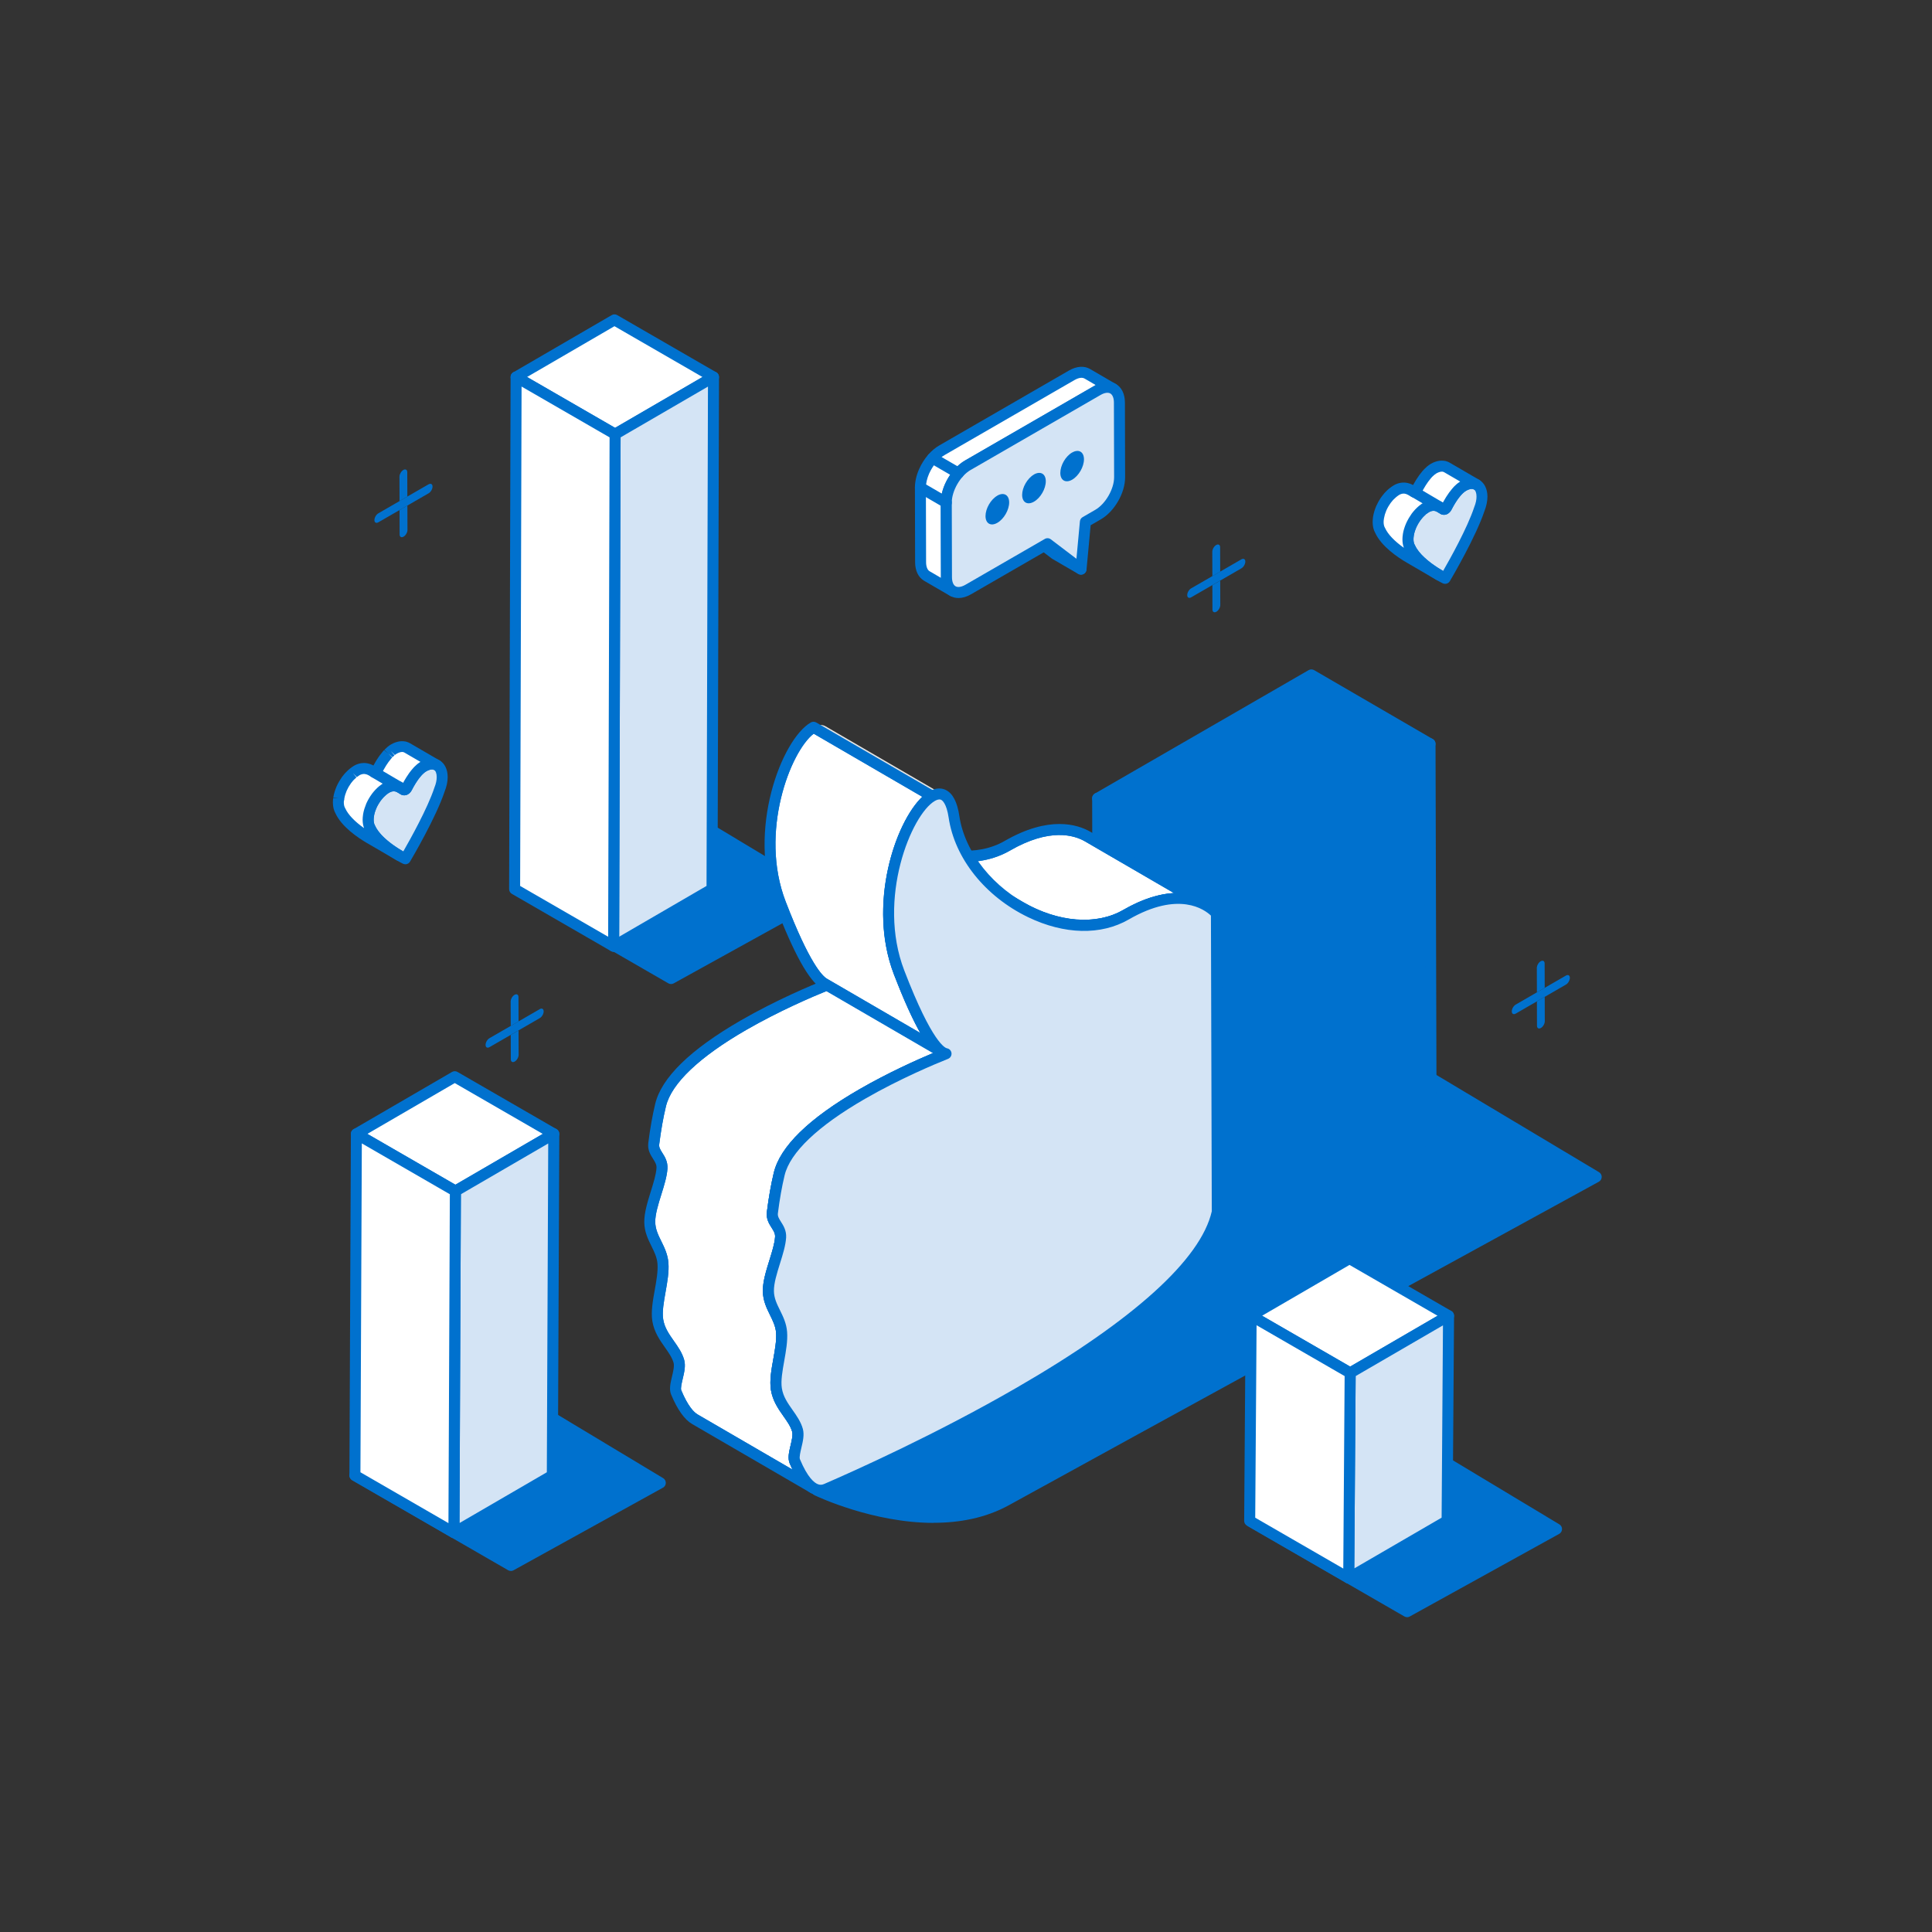 <?xml version="1.0" encoding="UTF-8"?>
<svg id="Layer_1" xmlns="http://www.w3.org/2000/svg" version="1.1" xmlns:xlink="http://www.w3.org/1999/xlink" viewBox="0 0 500 500">
  <rect x="0" y="0" width="500" height="500" fill="#333333" stroke="none"/>
  <!-- Generator: Adobe Illustrator 29.7.1, SVG Export Plug-In . SVG Version: 2.1.1 Build 8)  -->
  <defs>
    <style>
      .st0 {
        clip-path: url(#clippath-6);
      }

      .st1 {
        clip-path: url(#clippath-7);
      }

      .st2 {
        clip-path: url(#clippath-4);
      }

      .st3 {
        clip-path: url(#clippath-9);
      }

      .st4 {
        clip-path: url(#clippath-10);
      }

      .st5 {
        fill: #fff;
      }

      .st6 {
        fill: #b1b1b1;
      }

      .st7 {
        fill: none;
      }

      .st8 {
        clip-path: url(#clippath-1);
      }

      .st9, .st10, .st11, .st12 {
        fill: #0071ce;
      }

      .st13 {
        fill: #e5e5e4;
      }

      .st14 {
        isolation: isolate;
      }

      .st15 {
        clip-path: url(#clippath-8);
      }

      .st16 {
        fill: #d4e4f5;
      }

      .st10 {
        clip-path: url(#clippath-2);
      }

      .st17 {
        clip-path: url(#clippath-3);
      }

      .st11 {
        clip-path: url(#clippath-5);
      }

      .st12 {
        clip-path: url(#clippath);
      }
    </style>
    <clipPath id="clippath">
      <path class="st5" d="M312.26,234.37l-30.7-17.84c-3.38-1.96-10.17-3.82-20.85,2.35-7.96,4.6-18.5,3.11-27.35-2.04l30.7,17.84c8.85,5.14,19.39,6.63,27.35,2.04,10.69-6.17,17.48-4.31,20.85-2.35Z"/>
    </clipPath>
    <clipPath id="clippath-1">
      <path class="st12" d="M280.5,240.93c-5.51,0-11.45-1.68-17.16-5.01l-30.7-17.84c-.68-.4-.91-1.27-.52-1.95.4-.68,1.27-.91,1.95-.52h0c9.05,5.26,18.98,6.04,25.91,2.04,11.49-6.63,18.89-4.32,22.28-2.35l30.7,17.84s0,0,0,0h0c.68.4.91,1.27.52,1.95-.4.68-1.27.91-1.95.52-2.86-1.66-9.18-3.56-19.43,2.35-3.43,1.98-7.4,2.97-11.61,2.97ZM246.6,222.9l18.17,10.56c9.05,5.26,18.98,6.04,25.92,2.04,5.22-3.01,9.59-4.18,13.13-4.37l-22.99-13.36c-2.86-1.66-9.18-3.56-19.43,2.35-4.29,2.48-9.42,3.39-14.81,2.78Z"/>
    </clipPath>
    <clipPath id="clippath-2">
      <path class="st5" d="M179.83,367.3l30.7,17.84c-1.76-1.02-3.39-3.47-4.84-6.95-.79-1.85,1.35-5.66.69-8.05-1.01-3.62-4.75-6.16-5.46-10.68-.65-4.11,1.7-10.15,1.35-14.67-.32-4.04-3.36-6.53-3.42-10.67-.05-4.13,2.91-9.92,3.16-13.93.16-2.75-2.45-3.79-2.12-6.39.44-3.5,1.01-6.84,1.75-9.93,1.81-7.61,11.56-15,21.47-20.72,9.11-5.26,18.36-9.12,21.7-10.45l-30.7-17.84c-3.34,1.33-12.59,5.19-21.7,10.45-9.91,5.72-19.66,13.11-21.47,20.72-.74,3.09-1.32,6.43-1.75,9.93-.33,2.61,2.28,3.65,2.12,6.39-.25,4-3.22,9.8-3.16,13.93.05,4.15,3.1,6.63,3.42,10.67.35,4.52-2,10.57-1.35,14.67.71,4.52,4.45,7.05,5.46,10.68.66,2.39-1.47,6.2-.69,8.05,1.45,3.48,3.08,5.93,4.84,6.95Z"/>
    </clipPath>
    <clipPath id="clippath-3">
      <path class="st10" d="M210.54,386.57c-.24,0-.49-.06-.71-.19h0l-30.7-17.84c-1.98-1.15-3.81-3.72-5.44-7.63-.57-1.35-.18-2.98.23-4.7.3-1.25.64-2.68.4-3.52-.38-1.36-1.28-2.63-2.23-3.98-1.32-1.87-2.82-4-3.27-6.85-.38-2.38.13-5.24.63-8.01.42-2.36.86-4.8.71-6.78-.13-1.66-.82-3.07-1.56-4.56-.9-1.83-1.83-3.72-1.86-6.2-.03-2.45.85-5.27,1.7-8.01.7-2.24,1.36-4.35,1.46-6.03.05-.85-.31-1.45-.89-2.37-.65-1.02-1.46-2.29-1.23-4.11.46-3.68,1.06-7.07,1.78-10.08,1.61-6.79,9.06-14.07,22.14-21.62,9.13-5.27,18.35-9.13,21.89-10.54.41-.16.87-.13,1.24.09l30.7,17.84c.47.27.74.79.7,1.34-.04.54-.39,1.02-.89,1.22-3.49,1.39-12.56,5.19-21.52,10.36-12.2,7.04-19.39,13.89-20.79,19.81-.7,2.91-1.28,6.2-1.73,9.78-.1.77.23,1.32.8,2.23.64,1,1.43,2.25,1.33,4.07-.13,2.03-.84,4.3-1.59,6.71-.79,2.52-1.6,5.12-1.57,7.12.02,1.84.77,3.37,1.57,4.98.82,1.67,1.67,3.4,1.84,5.6.18,2.34-.29,4.97-.74,7.5-.45,2.53-.92,5.15-.62,7.06.34,2.2,1.53,3.88,2.78,5.66,1.05,1.49,2.13,3.02,2.65,4.86.43,1.55.02,3.27-.38,4.94-.24,1.03-.58,2.44-.37,2.93,1.72,4.14,3.25,5.7,4.23,6.27h0c.68.4.91,1.27.52,1.95-.26.45-.74.71-1.23.71ZM214.01,256.44c-3.86,1.56-12.41,5.22-20.88,10.1-12.2,7.04-19.39,13.89-20.79,19.81-.7,2.91-1.28,6.2-1.73,9.78-.1.77.23,1.32.8,2.23.64,1,1.43,2.25,1.33,4.07-.13,2.03-.84,4.3-1.59,6.71-.79,2.52-1.6,5.13-1.57,7.12.02,1.84.77,3.37,1.57,4.98.82,1.67,1.67,3.4,1.84,5.6.18,2.34-.29,4.96-.74,7.5-.45,2.53-.92,5.15-.62,7.06.34,2.2,1.53,3.88,2.78,5.66,1.05,1.49,2.13,3.02,2.65,4.86.43,1.55.02,3.27-.38,4.94-.24,1.03-.58,2.44-.37,2.93,1.73,4.15,3.26,5.7,4.24,6.27h0l24.54,14.26c-.24-.5-.48-1.03-.71-1.59-.57-1.35-.18-2.97.23-4.7.3-1.25.64-2.68.4-3.52-.38-1.36-1.28-2.63-2.23-3.98-1.32-1.87-2.82-4-3.27-6.85-.38-2.38.13-5.24.63-8.01.42-2.36.86-4.8.71-6.78-.13-1.66-.83-3.07-1.56-4.56-.9-1.83-1.83-3.72-1.86-6.2-.03-2.45.85-5.27,1.7-8,.7-2.24,1.36-4.35,1.46-6.03.05-.85-.3-1.45-.89-2.37-.65-1.02-1.46-2.29-1.23-4.11.46-3.68,1.06-7.07,1.78-10.08,1.61-6.79,9.06-14.07,22.14-21.62,7.34-4.24,14.74-7.56,19.2-9.44l-27.6-16.04Z"/>
    </clipPath>
    <clipPath id="clippath-4">
      <path class="st7" d="M244.34,205.8l-30.7-17.84c-.91-.53-1.98-.41-3.11.24l30.7,17.84c1.13-.65,2.2-.77,3.11-.24Z"/>
    </clipPath>
    <clipPath id="clippath-5">
      <path class="st5" d="M213.31,254.54l30.7,17.84c-1.99-1.16-5.55-5.73-11.31-20.7-7.28-18.93,1.8-41.75,8.53-45.63l-30.7-17.84c-6.73,3.89-15.81,26.71-8.53,45.63,5.76,14.98,9.32,19.55,11.31,20.7Z"/>
    </clipPath>
    <clipPath id="clippath-6">
      <path class="st11" d="M244.01,273.81c-.24,0-.49-.06-.71-.19,0,0,0,0,0,0l-30.7-17.84c-3.19-1.86-7.1-8.86-11.93-21.42-7.52-19.55,1.68-43.07,9.15-47.38.44-.26.99-.25,1.43,0l30.71,17.84c.44.26.71.73.71,1.23,0,.51-.27.98-.71,1.23-6.05,3.49-15.07,25.3-7.91,43.89,6.14,15.97,9.52,19.29,10.69,19.98h0c.68.4.91,1.27.52,1.95-.26.45-.74.71-1.23.71ZM210.58,189.88c-6.02,4.61-14.15,25.52-7.25,43.44,6.15,16,9.53,19.31,10.7,19.98l24.17,14.05c-2.04-3.59-4.31-8.62-6.82-15.16-6.92-17.98.3-39.3,7.32-45.97l-28.11-16.34Z"/>
    </clipPath>
    <clipPath id="clippath-7">
      <polygon class="st7" points="307.28 162.66 307.23 145.39 322.27 136.7 322.31 153.98 307.28 162.66"/>
    </clipPath>
    <clipPath id="clippath-8">
      <polygon class="st7" points="96.92 143.23 96.87 125.96 111.91 117.28 111.95 134.55 96.92 143.23"/>
    </clipPath>
    <clipPath id="clippath-9">
      <polygon class="st7" points="125.69 279.07 125.64 261.8 140.68 253.12 140.72 270.39 125.69 279.07"/>
    </clipPath>
    <clipPath id="clippath-10">
      <polygon class="st7" points="391.27 270.38 391.22 253.11 406.25 244.43 406.3 261.7 391.27 270.38"/>
    </clipPath>
  </defs>
  <g>
    <polygon class="st9" points="132.21 405.13 170.89 383.75 132.55 360.69 91.85 381.84 132.21 405.13"/>
    <path class="st9" d="M132.21,406.56c-.25,0-.49-.06-.71-.19l-40.36-23.29c-.45-.26-.72-.74-.71-1.26.01-.52.31-.99.77-1.23l40.69-21.15c.44-.23.97-.21,1.39.04l38.34,23.06c.44.26.7.74.69,1.25,0,.51-.29.97-.74,1.22l-38.67,21.38c-.21.12-.45.18-.69.18ZM94.82,381.91l37.41,21.59,35.81-19.8-35.54-21.38-37.68,19.58Z"/>
  </g>
  <g>
    <polygon class="st9" points="173.67 253.24 212.34 231.86 174 208.8 133.31 229.95 173.67 253.24"/>
    <path class="st9" d="M173.67,254.67c-.25,0-.49-.06-.71-.19l-40.36-23.29c-.45-.26-.72-.75-.71-1.27.01-.52.31-.99.77-1.23l40.69-21.15c.44-.23.97-.21,1.39.04l38.34,23.06c.44.26.7.74.69,1.25,0,.51-.29.97-.74,1.22l-38.67,21.38c-.21.12-.45.18-.69.18ZM136.27,230.02l37.41,21.59,35.81-19.8-35.54-21.38-37.68,19.59Z"/>
  </g>
  <g>
    <polygon class="st9" points="364.15 417.1 402.83 395.71 364.49 372.65 323.79 393.8 364.15 417.1"/>
    <path class="st9" d="M364.15,418.52c-.25,0-.49-.06-.71-.19l-40.36-23.29c-.45-.26-.72-.74-.71-1.26.01-.52.31-.99.77-1.23l40.69-21.15c.44-.23.97-.21,1.39.04l38.34,23.06c.44.26.7.74.69,1.25,0,.51-.29.97-.74,1.22l-38.67,21.38c-.21.12-.45.18-.69.18ZM326.76,393.87l37.41,21.59,35.81-19.8-35.54-21.38-37.68,19.59Z"/>
  </g>
  <g>
    <g>
      <polygon class="st5" points="184.65 97.58 159.19 112.37 133.56 97.58 159.02 82.78 184.65 97.58"/>
      <path class="st9" d="M159.19,113.8c-.25,0-.49-.06-.71-.19l-25.63-14.8c-.44-.25-.71-.72-.71-1.23,0-.51.27-.98.71-1.23l25.46-14.8c.44-.26.99-.26,1.43,0l25.63,14.8c.44.25.71.72.71,1.23,0,.51-.27.98-.71,1.23l-25.46,14.8c-.22.13-.47.19-.72.19ZM136.4,97.57l22.78,13.15,22.62-13.15-22.78-13.15-22.62,13.15Z"/>
    </g>
    <g>
      <polygon class="st16" points="184.65 97.58 184.27 230.1 158.81 244.9 159.19 112.37 184.65 97.58"/>
      <path class="st9" d="M158.81,246.32c-.25,0-.49-.06-.71-.19-.44-.26-.71-.73-.71-1.24l.38-132.53c0-.51.27-.97.71-1.23l25.46-14.8c.44-.26.98-.26,1.43,0,.44.26.71.73.71,1.24l-.38,132.53c0,.51-.27.97-.71,1.23l-25.46,14.8c-.22.13-.47.19-.72.19ZM160.61,113.19l-.37,129.23,22.61-13.14.37-129.23-22.61,13.14Z"/>
    </g>
    <g>
      <polygon class="st5" points="159.19 112.37 158.81 244.9 133.18 230.1 133.56 97.58 159.19 112.37"/>
      <path class="st9" d="M158.81,246.32c-.25,0-.49-.06-.71-.19l-25.63-14.8c-.44-.25-.71-.73-.71-1.24l.38-132.53c0-.51.27-.98.71-1.23.44-.25.98-.25,1.42,0l25.63,14.8c.44.25.71.73.71,1.24l-.38,132.53c0,.51-.27.98-.71,1.23-.22.13-.47.19-.71.19ZM134.61,229.28l22.78,13.15.37-129.24-22.78-13.15-.37,129.24Z"/>
    </g>
  </g>
  <g>
    <path class="st9" d="M211.39,385.68s28.86,13.8,49.09,2.6c20.23-11.2,152.61-83.69,152.61-83.69l-46.63-27.88-155.07,108.97Z"/>
    <path class="st9" d="M241.63,394.12c-15.63,0-30-6.75-30.85-7.16-.46-.22-.76-.66-.8-1.17-.04-.5.19-.99.6-1.28l155.07-108.97c.46-.32,1.07-.35,1.55-.06l46.63,27.88c.44.26.7.74.69,1.25-.01.51-.29.98-.74,1.22-1.32.73-132.61,72.62-152.61,83.68-6.12,3.39-12.95,4.59-19.54,4.59ZM214.29,385.38c2.85,1.16,8.12,3.1,14.41,4.42,8.63,1.81,21.04,2.8,31.09-2.76,18.58-10.28,133.12-73.01,150.44-82.5l-43.7-26.13-152.23,106.97Z"/>
  </g>
  <g>
    <g>
      <polygon class="st9" points="315.02 313.64 284.32 295.8 284.37 312.93 315.07 330.77 315.02 313.64"/>
      <path class="st9" d="M315.07,332.2c-.25,0-.49-.06-.72-.19l-30.7-17.84c-.44-.25-.71-.72-.71-1.23l-.05-17.13c0-.51.27-.98.71-1.24.44-.25.99-.25,1.43,0l30.7,17.84c.44.25.71.72.71,1.23l.05,17.13c0,.51-.27.98-.71,1.24-.22.13-.47.19-.71.19ZM285.79,312.11l27.85,16.18-.04-13.83-27.85-16.18.04,13.83Z"/>
    </g>
    <polygon class="st6" points="314.81 236.39 284.1 218.54 284.32 295.8 315.02 313.64 314.81 236.39"/>
    <g>
      <polygon class="st9" points="370.1 192.49 339.39 174.65 284.07 206.59 314.77 224.43 370.1 192.49"/>
      <path class="st9" d="M314.77,225.86c-.25,0-.49-.06-.72-.19l-30.7-17.84c-.44-.26-.71-.73-.71-1.23,0-.51.27-.98.71-1.23l55.32-31.94c.44-.26.99-.25,1.43,0l30.7,17.84c.44.26.71.73.71,1.23,0,.51-.27.98-.71,1.23l-55.32,31.94c-.22.13-.47.19-.71.19ZM286.91,206.6l27.87,16.19,52.48-30.3-27.87-16.19-52.48,30.3Z"/>
    </g>
    <g>
      <polygon class="st9" points="314.77 224.43 314.81 236.39 315.02 313.64 315.07 330.77 370.4 298.83 370.1 192.49 314.77 224.43"/>
      <path class="st9" d="M315.07,332.2c-.24,0-.49-.06-.71-.19-.44-.25-.71-.72-.71-1.23l-.3-106.34c0-.51.27-.98.71-1.24l55.32-31.94c.44-.26.98-.26,1.42,0,.44.25.71.72.71,1.23l.3,106.34c0,.51-.27.98-.71,1.24l-55.32,31.94c-.22.13-.47.19-.71.19ZM316.2,225.26l.29,103.05,52.48-30.3-.29-103.05-52.48,30.3Z"/>
    </g>
    <g>
      <polygon class="st9" points="314.77 224.43 284.07 206.59 284.1 218.54 314.81 236.39 314.77 224.43"/>
      <path class="st9" d="M314.81,237.81c-.25,0-.49-.06-.72-.19l-30.7-17.84c-.44-.25-.71-.72-.71-1.23l-.03-11.95c0-.51.27-.98.71-1.24.44-.26.99-.25,1.43,0l30.7,17.84c.44.25.71.72.71,1.23l.03,11.95c0,.51-.27.98-.71,1.24-.22.13-.47.19-.71.19ZM285.52,217.72l27.85,16.19-.02-8.65-27.85-16.19.02,8.65Z"/>
    </g>
    <g>
      <path class="st5" d="M312.26,234.37l-30.7-17.84c-3.38-1.96-10.17-3.82-20.85,2.35-7.96,4.6-18.5,3.11-27.35-2.04l30.7,17.84c8.85,5.14,19.39,6.63,27.35,2.04,10.69-6.17,17.48-4.31,20.85-2.35Z"/>
      <path class="st9" d="M280.5,240.93c-5.51,0-11.45-1.68-17.16-5.01l-30.7-17.84c-.68-.4-.91-1.27-.52-1.95.4-.68,1.27-.91,1.95-.52h0c9.05,5.26,18.98,6.04,25.91,2.04,11.49-6.63,18.89-4.32,22.28-2.35l30.7,17.84s0,0,0,0h0c.68.4.91,1.27.52,1.95-.4.68-1.27.91-1.95.52-2.86-1.66-9.18-3.56-19.43,2.35-3.43,1.98-7.4,2.97-11.61,2.97ZM246.6,222.9l18.17,10.56c9.05,5.26,18.98,6.04,25.92,2.04,5.22-3.01,9.59-4.18,13.13-4.37l-22.99-13.36c-2.86-1.66-9.18-3.56-19.43,2.35-4.29,2.48-9.42,3.39-14.81,2.78Z"/>
      <g class="st8">
        <g>
          <path class="st5" d="M312.26,234.37l-30.7-17.84c-3.38-1.96-10.17-3.82-20.85,2.35-7.96,4.6-18.5,3.11-27.35-2.04l30.7,17.84c8.85,5.14,19.39,6.63,27.35,2.04,10.69-6.17,17.48-4.31,20.85-2.35h0Z"/>
          <path class="st9" d="M280.5,240.93c-5.51,0-11.45-1.68-17.16-5.01l-30.7-17.84c-.68-.4-.91-1.27-.52-1.95.4-.68,1.27-.91,1.95-.52h0c9.05,5.26,18.98,6.04,25.91,2.04,11.49-6.63,18.89-4.32,22.28-2.35l30.7,17.84s0,0,0,0h0c.68.4.91,1.27.52,1.95-.4.68-1.27.91-1.95.52-2.86-1.66-9.18-3.56-19.43,2.35-3.43,1.98-7.4,2.97-11.61,2.97ZM246.6,222.9l18.17,10.56c9.05,5.26,18.98,6.04,25.92,2.04,5.22-3.01,9.59-4.18,13.13-4.37l-22.99-13.36c-2.86-1.66-9.18-3.56-19.43,2.35-4.29,2.48-9.42,3.39-14.81,2.78Z"/>
        </g>
      </g>
    </g>
    <g>
      <path class="st5" d="M179.83,367.3l30.7,17.84c-1.76-1.02-3.39-3.47-4.84-6.95-.79-1.85,1.35-5.66.69-8.05-1.01-3.62-4.75-6.16-5.46-10.68-.65-4.11,1.7-10.15,1.35-14.67-.32-4.04-3.36-6.53-3.42-10.67-.05-4.13,2.91-9.92,3.16-13.93.16-2.75-2.45-3.79-2.12-6.39.44-3.5,1.01-6.84,1.75-9.93,1.81-7.61,11.56-15,21.47-20.72,9.11-5.26,18.36-9.12,21.7-10.45l-30.7-17.84c-3.34,1.33-12.59,5.19-21.7,10.45-9.91,5.72-19.66,13.11-21.47,20.72-.74,3.09-1.32,6.43-1.75,9.93-.33,2.61,2.28,3.65,2.12,6.39-.25,4-3.22,9.8-3.16,13.93.05,4.15,3.1,6.63,3.42,10.67.35,4.52-2,10.57-1.35,14.67.71,4.52,4.45,7.05,5.46,10.68.66,2.39-1.47,6.2-.69,8.05,1.45,3.48,3.08,5.93,4.84,6.95Z"/>
      <path class="st9" d="M210.54,386.57c-.24,0-.49-.06-.71-.19h0l-30.7-17.84c-1.98-1.15-3.81-3.72-5.44-7.63-.57-1.35-.18-2.98.23-4.7.3-1.25.64-2.68.4-3.52-.38-1.36-1.28-2.63-2.23-3.98-1.32-1.87-2.82-4-3.27-6.85-.38-2.38.13-5.24.63-8.01.42-2.36.86-4.8.71-6.78-.13-1.66-.82-3.07-1.56-4.56-.9-1.83-1.83-3.72-1.86-6.2-.03-2.45.85-5.27,1.7-8.01.7-2.24,1.36-4.35,1.46-6.03.05-.85-.31-1.45-.89-2.37-.65-1.02-1.46-2.29-1.23-4.11.46-3.68,1.06-7.07,1.78-10.08,1.61-6.79,9.06-14.07,22.14-21.62,9.13-5.27,18.35-9.13,21.89-10.54.41-.16.87-.13,1.24.09l30.7,17.84c.47.27.74.79.7,1.34-.04.54-.39,1.02-.89,1.22-3.49,1.39-12.56,5.19-21.52,10.36-12.2,7.04-19.39,13.89-20.79,19.81-.7,2.91-1.28,6.2-1.73,9.78-.1.77.23,1.32.8,2.23.64,1,1.43,2.25,1.33,4.07-.13,2.03-.84,4.3-1.59,6.71-.79,2.52-1.6,5.12-1.57,7.12.02,1.84.77,3.37,1.57,4.98.82,1.67,1.67,3.4,1.84,5.6.18,2.34-.29,4.97-.74,7.5-.45,2.53-.92,5.15-.62,7.06.34,2.2,1.53,3.88,2.78,5.66,1.05,1.49,2.13,3.02,2.65,4.86.43,1.55.02,3.27-.38,4.94-.24,1.03-.58,2.44-.37,2.93,1.72,4.14,3.25,5.7,4.23,6.27h0c.68.4.91,1.27.52,1.95-.26.45-.74.71-1.23.71ZM214.01,256.44c-3.86,1.56-12.41,5.22-20.88,10.1-12.2,7.04-19.39,13.89-20.79,19.81-.7,2.91-1.28,6.2-1.73,9.78-.1.77.23,1.32.8,2.23.64,1,1.43,2.25,1.33,4.07-.13,2.03-.84,4.3-1.59,6.71-.79,2.52-1.6,5.13-1.57,7.12.02,1.84.77,3.37,1.57,4.98.82,1.67,1.67,3.4,1.84,5.6.18,2.34-.29,4.96-.74,7.5-.45,2.53-.92,5.15-.62,7.06.34,2.2,1.53,3.88,2.78,5.66,1.05,1.49,2.13,3.02,2.65,4.86.43,1.55.02,3.27-.38,4.94-.24,1.03-.58,2.44-.37,2.93,1.73,4.15,3.26,5.7,4.24,6.27h0l24.54,14.26c-.24-.5-.48-1.03-.71-1.59-.57-1.35-.18-2.97.23-4.7.3-1.25.64-2.68.4-3.52-.38-1.36-1.28-2.63-2.23-3.98-1.32-1.87-2.82-4-3.27-6.85-.38-2.38.13-5.24.63-8.01.42-2.36.86-4.8.71-6.78-.13-1.66-.83-3.07-1.56-4.56-.9-1.83-1.83-3.72-1.86-6.2-.03-2.45.85-5.27,1.7-8,.7-2.24,1.36-4.35,1.46-6.03.05-.85-.3-1.45-.89-2.37-.65-1.02-1.46-2.29-1.23-4.11.46-3.68,1.06-7.07,1.78-10.08,1.61-6.79,9.06-14.07,22.14-21.62,7.34-4.24,14.74-7.56,19.2-9.44l-27.6-16.04Z"/>
      <g class="st17">
        <g>
          <path class="st5" d="M244.83,272.7l-30.7-17.84c-3.34,1.33-12.59,5.19-21.7,10.45-9.91,5.72-19.66,13.11-21.47,20.72-.74,3.09-1.32,6.43-1.75,9.93-.33,2.61,2.28,3.65,2.12,6.39-.25,4-3.22,9.8-3.16,13.93.05,4.15,3.1,6.63,3.42,10.67.35,4.52-2,10.57-1.35,14.67.71,4.52,4.45,7.05,5.46,10.68.66,2.39-1.47,6.2-.69,8.05,1.45,3.48,3.08,5.93,4.84,6.95l30.7,17.84c-1.76-1.02-3.39-3.47-4.84-6.95-.79-1.85,1.35-5.66.69-8.05-1.01-3.62-4.75-6.16-5.46-10.68-.65-4.11,1.7-10.15,1.35-14.67-.32-4.04-3.36-6.53-3.42-10.67-.05-4.13,2.91-9.92,3.16-13.93.16-2.75-2.45-3.79-2.12-6.39.44-3.5,1.01-6.84,1.75-9.93,1.81-7.61,11.56-15,21.47-20.72,9.11-5.26,18.36-9.12,21.7-10.45h0Z"/>
          <path class="st9" d="M210.54,386.57c-.24,0-.49-.06-.71-.19h0l-30.7-17.84c-1.98-1.15-3.81-3.72-5.44-7.63-.57-1.35-.18-2.98.23-4.7.3-1.25.64-2.68.4-3.52-.38-1.36-1.28-2.63-2.23-3.98-1.32-1.87-2.82-4-3.27-6.85-.38-2.38.13-5.24.63-8.01.42-2.36.86-4.8.71-6.78-.13-1.66-.82-3.07-1.56-4.56-.9-1.83-1.83-3.72-1.86-6.2-.03-2.45.85-5.27,1.7-8.01.7-2.24,1.36-4.35,1.46-6.03.05-.85-.31-1.45-.89-2.37-.65-1.02-1.46-2.29-1.23-4.11.46-3.68,1.06-7.07,1.78-10.08,1.61-6.79,9.06-14.07,22.14-21.62,9.13-5.27,18.35-9.13,21.89-10.54.41-.16.87-.13,1.24.09l30.7,17.84c.47.27.74.79.7,1.34-.04.54-.39,1.02-.89,1.22-3.49,1.39-12.56,5.19-21.52,10.36-12.2,7.04-19.39,13.89-20.79,19.81-.7,2.91-1.28,6.2-1.73,9.78-.1.77.23,1.32.8,2.23.64,1,1.43,2.25,1.33,4.07-.13,2.03-.84,4.3-1.59,6.71-.79,2.52-1.6,5.12-1.57,7.12.02,1.84.77,3.37,1.57,4.98.82,1.67,1.67,3.4,1.84,5.6.18,2.34-.29,4.97-.74,7.5-.45,2.53-.92,5.15-.62,7.06.34,2.2,1.53,3.88,2.78,5.66,1.05,1.49,2.13,3.02,2.65,4.86.43,1.55.02,3.27-.38,4.94-.24,1.03-.58,2.44-.37,2.93,1.72,4.14,3.25,5.7,4.23,6.27h0c.68.4.91,1.27.52,1.95-.26.45-.74.71-1.23.71ZM214.01,256.44c-3.86,1.56-12.41,5.22-20.88,10.1-12.2,7.04-19.39,13.89-20.79,19.81-.7,2.91-1.28,6.2-1.73,9.78-.1.77.23,1.32.8,2.23.64,1,1.43,2.25,1.33,4.07-.13,2.03-.84,4.3-1.59,6.71-.79,2.52-1.6,5.13-1.57,7.12.02,1.84.77,3.37,1.57,4.98.82,1.67,1.67,3.4,1.84,5.6.18,2.34-.29,4.96-.74,7.5-.45,2.53-.92,5.15-.62,7.06.34,2.2,1.53,3.88,2.78,5.66,1.05,1.49,2.13,3.02,2.65,4.86.43,1.55.02,3.27-.38,4.94-.24,1.03-.58,2.44-.37,2.93,1.73,4.15,3.26,5.7,4.24,6.27l24.54,14.26c-.24-.5-.48-1.03-.71-1.59-.57-1.35-.18-2.97.23-4.7.3-1.25.64-2.68.4-3.52-.38-1.36-1.28-2.63-2.23-3.98-1.32-1.87-2.82-4-3.27-6.85-.38-2.38.13-5.24.63-8.01.42-2.36.86-4.8.71-6.78-.13-1.66-.83-3.07-1.56-4.56-.9-1.83-1.83-3.72-1.86-6.2-.03-2.45.85-5.27,1.7-8,.7-2.24,1.36-4.35,1.46-6.03.05-.85-.3-1.45-.89-2.37-.65-1.02-1.46-2.29-1.23-4.11.46-3.68,1.06-7.07,1.78-10.08,1.61-6.79,9.06-14.07,22.14-21.62,7.34-4.24,14.74-7.56,19.2-9.44l-27.6-16.04Z"/>
        </g>
      </g>
    </g>
    <g class="st14">
      <g class="st2">
        <path class="st13" d="M244.34,205.8l-30.7-17.84c-.91-.53-1.98-.41-3.11.24l30.7,17.84c1.13-.65,2.2-.77,3.11-.24h0Z"/>
      </g>
    </g>
    <g>
      <path class="st5" d="M213.31,254.54l30.7,17.84c-1.99-1.16-5.55-5.73-11.31-20.7-7.28-18.93,1.8-41.75,8.53-45.63l-30.7-17.84c-6.73,3.89-15.81,26.71-8.53,45.63,5.76,14.98,9.32,19.55,11.31,20.7Z"/>
      <path class="st9" d="M244.01,273.81c-.24,0-.49-.06-.71-.19,0,0,0,0,0,0l-30.7-17.84c-3.19-1.86-7.1-8.86-11.93-21.42-7.52-19.55,1.68-43.07,9.15-47.38.44-.26.99-.25,1.43,0l30.71,17.84c.44.26.71.73.71,1.23,0,.51-.27.98-.71,1.23-6.05,3.49-15.07,25.3-7.91,43.89,6.14,15.97,9.52,19.29,10.69,19.98h0c.68.4.91,1.27.52,1.95-.26.45-.74.71-1.23.71ZM210.58,189.88c-6.02,4.61-14.15,25.52-7.25,43.44,6.15,16,9.53,19.31,10.7,19.98l24.17,14.05c-2.04-3.59-4.31-8.62-6.82-15.16-6.92-17.98.3-39.3,7.32-45.97l-28.11-16.34Z"/>
      <g class="st0">
        <g>
          <path class="st5" d="M241.23,206.05l-30.7-17.84c-6.73,3.89-15.81,26.71-8.53,45.63,5.76,14.98,9.32,19.55,11.31,20.7l30.7,17.84c-1.99-1.16-5.55-5.73-11.31-20.7-7.28-18.93,1.8-41.75,8.53-45.63h0Z"/>
          <path class="st9" d="M244.01,273.81c-.24,0-.49-.06-.71-.19,0,0,0,0,0,0l-30.7-17.84c-3.19-1.86-7.1-8.86-11.93-21.42-7.52-19.55,1.68-43.07,9.15-47.38.44-.26.99-.25,1.43,0l30.71,17.84c.44.26.71.73.71,1.23,0,.51-.27.98-.71,1.23-6.05,3.49-15.07,25.3-7.91,43.89,6.14,15.97,9.52,19.29,10.69,19.98h0c.68.4.91,1.27.52,1.95-.26.45-.74.71-1.23.71ZM210.58,189.88c-6.02,4.61-14.15,25.52-7.25,43.44,6.15,16,9.53,19.31,10.7,19.98l24.17,14.05c-2.04-3.59-4.31-8.62-6.82-15.16-6.92-17.98.3-39.3,7.32-45.97l-28.11-16.34Z"/>
        </g>
      </g>
    </g>
    <g>
      <path class="st16" d="M241.23,206.05c-6.73,3.89-15.81,26.71-8.53,45.63,6.65,17.3,10.37,20.71,12.13,21.02-3.34,1.33-12.59,5.19-21.7,10.45-9.91,5.72-19.66,13.11-21.47,20.72-.74,3.09-1.32,6.43-1.75,9.93-.33,2.61,2.28,3.65,2.12,6.39-.25,4-3.22,9.8-3.16,13.93.05,4.15,3.1,6.63,3.42,10.67.35,4.52-2,10.57-1.35,14.67.71,4.52,4.45,7.05,5.46,10.68.66,2.39-1.47,6.2-.69,8.05,2.31,5.56,5.09,8.49,8.13,7.17,5.52-2.39,27.75-12.16,50.01-25.01,23.88-13.79,47.8-31.12,51.19-46.72l-.22-77.25c-.38-.44-7.67-8.74-23.4.34-15.74,9.09-41.57-5.63-44.5-25.34-.81-5.51-3.07-6.84-5.68-5.34Z"/>
      <path class="st9" d="M212.39,387.1c-.62,0-1.23-.12-1.83-.36-2.3-.93-4.32-3.54-6.18-8-.57-1.35-.18-2.97.23-4.7.3-1.25.64-2.68.4-3.52-.38-1.36-1.28-2.63-2.23-3.98-1.32-1.87-2.82-4-3.27-6.85-.38-2.38.13-5.24.63-8.01.42-2.36.86-4.8.71-6.78-.13-1.66-.83-3.07-1.56-4.56-.9-1.83-1.83-3.72-1.86-6.2-.03-2.45.85-5.27,1.7-8,.7-2.24,1.36-4.35,1.46-6.03.05-.85-.3-1.45-.89-2.37-.65-1.02-1.46-2.29-1.23-4.11.46-3.68,1.06-7.07,1.78-10.08,1.61-6.79,9.06-14.07,22.14-21.62,7.43-4.29,14.92-7.64,19.36-9.51-2.16-2.22-5.51-7.49-10.41-20.22-7.52-19.55,1.68-43.07,9.15-47.38,1.91-1.1,3.38-.82,4.27-.38,1.81.87,2.99,3.14,3.52,6.75,1.4,9.46,8.85,18.73,18.97,23.62,8.52,4.11,17.04,4.37,23.4.7,16.27-9.4,24.32-1.03,25.18-.04.23.26.35.59.35.94l.22,77.25c0,.1-.01.21-.03.31-2.92,13.43-20.37,29.46-51.87,47.65-21.04,12.15-42.08,21.59-50.15,25.08-.66.29-1.33.43-2.01.43ZM243.1,206.9c-.33,0-.72.13-1.16.38h0c-6.05,3.49-15.07,25.3-7.91,43.89,7.29,18.96,10.68,20.07,11.05,20.13.63.11,1.1.62,1.17,1.26.06.63-.3,1.23-.89,1.47-3.49,1.39-12.56,5.19-21.52,10.36-12.2,7.04-19.39,13.89-20.79,19.81-.7,2.91-1.28,6.2-1.73,9.78-.1.77.23,1.32.8,2.23.64,1,1.43,2.25,1.33,4.07-.13,2.03-.84,4.3-1.59,6.71-.79,2.52-1.6,5.12-1.57,7.12.02,1.84.77,3.37,1.57,4.98.82,1.67,1.67,3.4,1.84,5.6.18,2.34-.29,4.97-.74,7.5-.45,2.53-.92,5.15-.62,7.06.34,2.2,1.53,3.88,2.78,5.66,1.05,1.49,2.13,3.02,2.65,4.86.43,1.55.02,3.27-.38,4.94-.24,1.03-.58,2.44-.37,2.93,2,4.81,3.75,6.11,4.62,6.46.55.22,1.06.21,1.63-.04,8.03-3.48,28.95-12.86,49.86-24.94,30.22-17.45,47.67-33.22,50.48-45.64l-.22-76.52c-1.65-1.58-8.3-6.49-21.27,1-7.19,4.15-16.68,3.93-26.06-.6-11.12-5.37-18.99-15.24-20.55-25.77-.54-3.65-1.63-4.44-1.95-4.6-.14-.07-.29-.1-.45-.1ZM241.23,206.05h0,0Z"/>
    </g>
  </g>
  <g>
    <g>
      <path class="st16" d="M369.14,131.3c-2.65,1.53-4.78,5.23-4.77,8.27,0,.88.18,1.59.5,2.14,1.97,4.4,8.77,7.78,9.13,7.96.33-.56,6.65-11.26,8.84-17.89.44-1.09.7-2.22.7-3.27,0-3.04-2.16-4.27-4.81-2.74-1.93,1.11-3.58,4.01-4.34,5.49-.11.23-.28.4-.44.5-.16.09-.33.11-.44.01-.76-.6-2.43-1.58-4.36-.47Z"/>
      <path class="st9" d="M373.99,151.1c-.21,0-.43-.05-.63-.15-1.27-.63-7.67-4-9.77-8.59-.43-.77-.65-1.71-.65-2.78,0-3.55,2.4-7.73,5.48-9.51h0c1.6-.92,3.37-.93,5-.05,1.09-2.01,2.68-4.38,4.58-5.48,1.72-.99,3.47-1.12,4.83-.34,1.34.77,2.11,2.34,2.12,4.31,0,1.18-.27,2.48-.78,3.77-2.19,6.57-8.26,16.96-8.95,18.12-.27.45-.74.7-1.23.7ZM369.86,132.53c-2.21,1.27-4.07,4.5-4.06,7.04,0,.6.11,1.09.31,1.43.03.04.05.09.07.13,1.19,2.66,4.73,5.19,7.29,6.64,1.79-3.1,6.28-11.15,8.03-16.44,0-.03.02-.06.03-.09.39-.96.6-1.9.59-2.73,0-.93-.25-1.6-.69-1.85-.44-.25-1.18-.13-1.98.34-1.15.66-2.53,2.45-3.78,4.9-.23.46-.59.84-1,1.08-.69.4-1.48.35-2.05-.12-.93-.73-1.86-.85-2.75-.34h0ZM374.36,130.63s.02.02.03.02c0,0-.02-.02-.03-.02Z"/>
    </g>
    <g>
      <path class="st5" d="M356.68,134.52c.01-.16.04-.32.06-.48,0-.06.01-.12.02-.18.06-.35.14-.69.24-1.04.02-.08.05-.16.07-.23.1-.33.22-.66.36-.98.01-.03.02-.06.03-.09,0-.01,0-.02.01-.03.15-.34.32-.66.5-.99.05-.08.1-.17.15-.25.18-.29.36-.58.56-.86.03-.04.05-.08.08-.11.18-.24.37-.48.57-.7.05-.06.11-.11.16-.17.05-.05.09-.1.14-.15.25-.26.51-.51.78-.73.04-.03.08-.06.12-.09.29-.23.58-.44.89-.62.1-.06.21-.11.31-.16.05-.02.09-.03.14-.05.08-.03.16-.06.24-.09.1-.03.2-.06.29-.09.08-.02.15-.04.23-.05.1-.02.19-.03.28-.04.07,0,.15-.01.22-.02.09,0,.18,0,.27,0,.07,0,.14,0,.2.01.09,0,.18.03.26.04.06.01.12.02.18.04.09.02.17.05.26.07.05.02.11.03.16.05.09.03.17.07.26.11.04.02.08.03.12.05.12.06.23.12.34.18l.81.47s0,0,.01,0c.02,0,.04-.01.07-.02.05-.01.11-.02.16-.06.08-.05.17-.12.24-.2.07-.08.14-.18.2-.29.11-.22.25-.48.4-.75.04-.08.09-.16.14-.24.13-.22.26-.45.41-.69.05-.09.1-.17.16-.26.2-.32.41-.64.65-.96.03-.04.07-.09.1-.13.2-.27.41-.54.63-.79.04-.05.07-.1.11-.14.1-.11.2-.22.3-.32.03-.03.05-.06.08-.09.19-.2.39-.38.59-.54.05-.04.09-.08.14-.11.21-.17.42-.32.64-.44.15-.09.3-.17.45-.23,0,0,.01,0,.02,0,.26-.12.51-.21.75-.28.04-.01.08-.02.12-.03.23-.06.46-.09.68-.1.04,0,.08,0,.12,0,.22,0,.43.02.62.06.03,0,.05.02.08.02.2.05.4.13.58.23l7.72,4.48c-.18-.1-.37-.18-.58-.23-.03,0-.05-.02-.08-.02-.2-.05-.41-.06-.62-.06-.04,0-.08,0-.12,0-.22,0-.45.04-.68.1-.04,0-.08.02-.12.03-.24.07-.5.16-.75.28-.15.07-.31.15-.46.24-.22.12-.43.28-.64.44-.05.04-.09.07-.14.11-.2.17-.4.35-.59.54-.03.03-.05.06-.08.09-.14.15-.28.3-.41.46-.22.26-.43.52-.63.79-.03.04-.07.09-.1.13-.23.32-.44.65-.65.96-.06.09-.11.18-.16.26-.15.24-.28.47-.41.69-.05.08-.09.16-.14.24-.15.27-.29.53-.4.75-.05.11-.12.21-.19.29,0,0,0,0,0,0-.08.09-.16.16-.24.2-.02.01-.03.02-.05.03-.04.02-.07.02-.11.03-.02,0-.04.02-.07.02-.06,0-.13,0-.18-.03l-1.26-.73s-.06-.03-.09-.04c-.05-.02-.11-.03-.16-.05-.08-.03-.17-.05-.26-.07-.06-.01-.12-.02-.18-.04-.09-.02-.17-.03-.26-.04-.07,0-.13,0-.2-.01-.09,0-.18,0-.27,0-.07,0-.14,0-.22.02-.09,0-.19.02-.28.04-.08.01-.15.03-.23.05-.1.02-.19.05-.29.09-.08.03-.16.06-.24.09-.15.06-.3.13-.45.22-.3.18-.6.39-.89.62-.04.03-.08.06-.12.09-.27.22-.53.47-.78.73-.05.05-.09.1-.14.15-.25.28-.5.57-.73.88-.03.04-.05.08-.08.11-.2.28-.39.56-.56.86-.05.08-.1.17-.15.25-.19.33-.36.67-.51,1.02-.01.03-.02.06-.03.09-.14.32-.26.65-.36.98-.02.08-.05.16-.07.23-.1.35-.18.7-.24,1.04,0,.06-.01.12-.02.18-.05.35-.09.71-.08,1.05,0,.88.18,1.59.5,2.14,1.43,3.2,5.42,5.86,7.62,7.14l-7.72-4.48c-2.21-1.28-6.2-3.94-7.62-7.14-.32-.55-.49-1.27-.5-2.14,0-.19,0-.38.02-.57Z"/>
      <path class="st9" d="M372.49,150.28c-.24,0-.49-.06-.71-.19,0,0,0,0,0,0l-7.71-4.48c-2.37-1.38-6.57-4.21-8.18-7.73-.43-.77-.65-1.71-.65-2.78,0-.22,0-.45.03-.68h0c.01-.15.03-.3.05-.45l.04-.31c.07-.4.16-.81.28-1.22l.07-.23c.13-.41.26-.78.42-1.15,0,0,.04-.1.04-.11.18-.4.37-.77.57-1.13l.17-.29c.19-.33.4-.65.63-.96l.09-.13c.2-.27.42-.54.64-.8l.33-.35c.32-.33.61-.61.92-.86.02-.01.1-.08.12-.09.4-.31.74-.55,1.08-.75.14-.08.28-.15.41-.22.04-.02.17-.07.21-.09.09-.04.2-.08.31-.12.13-.05.27-.09.4-.12.11-.03.22-.05.32-.07.14-.03.28-.04.41-.06.12-.01.22-.02.31-.02.13,0,.25,0,.38,0,.13,0,.21.01.29.02.12.01.24.03.37.06.11.02.18.03.25.05.12.03.22.06.34.1.12.04.17.05.23.07.12.04.23.09.34.14l.16.07c.09.04.17.09.26.13.04-.07.07-.14.11-.2l.1-.18c.18-.31.32-.56.48-.81l.17-.28c.22-.34.44-.69.69-1.03.01-.02.07-.1.08-.11.24-.33.47-.62.72-.91.04-.06.08-.11.12-.15.11-.13.23-.25.34-.37l.08-.09c.23-.24.46-.45.7-.65l.17-.14c.29-.23.55-.41.8-.56.19-.11.37-.2.55-.29.03-.01.06-.03.09-.04.31-.14.6-.24.92-.33l.15-.04c.33-.08.65-.13.97-.14h.16c.33,0,.66.03.96.09.04,0,.11.03.15.04.33.09.63.21.91.37l7.71,4.48c.68.4.91,1.27.52,1.95-.4.68-1.27.91-1.95.52h0c-.05-.03-.13-.06-.23-.09-.02,0-.08-.02-.1-.03-.02,0-.08,0-.23-.01-.19,0-.33.03-.47.06-.27.08-.44.14-.61.22-.11.05-.23.11-.35.18-.16.09-.31.21-.47.33l-.11.09c-.17.14-.33.29-.49.45l-.06.07c-.12.13-.24.27-.36.4-.19.23-.38.47-.56.71,0,.01-.06.07-.06.08-.24.33-.44.63-.62.93l-.1.16s-.05.08-.05.08c-.14.22-.27.44-.38.65l-.13.23c-.14.26-.28.51-.39.72-.1.2-.24.4-.39.58-.02.03-.05.05-.07.08-.12.14-.32.3-.53.42-.03.02-.12.06-.15.08-.15.07-.27.1-.37.12-.08.02-.17.04-.29.05-.37.03-.72-.05-1.02-.23l-1.17-.68c-.11-.03-.16-.05-.21-.06,0,0-.11-.02-.11-.02-.05,0-.1-.02-.16-.03,0,0-.12,0-.12,0-.05,0-.1,0-.15,0h-.1c-.07.02-.13.02-.18.03l-.13.03c-.06.02-.12.03-.18.06-.05.02-.1.04-.15.06-.09.04-.19.08-.29.14-.21.12-.44.28-.71.5l-1-1.03.9,1.11c-.22.18-.44.39-.66.61l-.12.13c-.22.24-.43.49-.63.76l-.06.09c-.18.25-.35.5-.5.76l-.13.22c-.16.29-.32.59-.45.89-.15.36-.25.64-.34.93l-.06.19c-.09.32-.16.61-.2.88,0,.01-.02.13-.02.15-.05.34-.07.61-.07.84,0,.6.11,1.09.31,1.43.03.04.05.09.07.13.92,2.06,3.48,4.42,7.03,6.49h.01c.68.4.91,1.27.52,1.95-.26.46-.74.71-1.23.71ZM358.1,134.64c-.01.15-.02.3-.02.45,0,.6.11,1.09.31,1.44.03.04.05.09.07.13.72,1.61,2.45,3.41,4.86,5.11-.24-.64-.37-1.37-.37-2.18,0-.38.03-.79.1-1.25.01-.09.02-.15.03-.22.06-.38.15-.77.28-1.2l.06-.19c.14-.45.28-.82.44-1.19,0,0,.04-.1.04-.1.17-.39.37-.77.58-1.14l.16-.28c.2-.33.41-.66.63-.97l.08-.12c.25-.34.53-.67.83-1l.15-.16c.31-.32.61-.6.91-.85.01-.01.1-.08.11-.09.41-.32.75-.56,1.09-.75.21-.12.41-.21.6-.29.12-.05.22-.09.33-.13.14-.05.28-.09.41-.12.11-.03.22-.05.33-.07.13-.02.27-.04.4-.05.12-.01.22-.02.31-.02.13,0,.26,0,.38,0,.13,0,.21.01.29.02.13.01.25.04.37.06.11.02.19.03.25.05.12.03.24.07.36.1l.2.06s.11.04.14.06c.05.02.14.06.19.09l.41.24c.04-.08.09-.17.14-.25l.11-.19c.17-.3.32-.55.47-.8l.17-.28c.22-.35.45-.7.7-1.04.01-.01.08-.1.09-.12.24-.32.47-.62.71-.9.15-.18.31-.36.46-.52,0,0,.09-.1.09-.1.22-.23.46-.44.69-.64l.14-.11c.28-.22.5-.38.71-.51l-4.18-2.43s-.1-.05-.23-.09c-.02,0-.08-.02-.1-.03-.02,0-.15-.01-.23-.01-.19,0-.33.03-.46.06-.27.07-.44.14-.61.22-.02,0-.03.01-.05.02-.11.05-.21.11-.31.16-.15.09-.31.2-.46.33l-.11.09c-.17.14-.33.29-.49.45l-.07.08c-.08.09-.17.18-.25.27-.03.04-.06.08-.1.13-.19.23-.38.47-.56.71,0,.01-.07.09-.08.1-.23.32-.43.61-.61.91l-.13.21c-.16.26-.29.48-.41.69l-.12.22c-.15.27-.28.51-.39.72-.11.21-.24.41-.4.59-.18.2-.38.37-.59.49-.24.14-.45.19-.55.21-.1.03-.17.04-.27.05-.14.01-.28,0-.42-.03-.15-.03-.29-.09-.43-.16l-.81-.47c-.08-.04-.15-.08-.24-.12l-.09-.04s-.1-.04-.16-.07c-.01,0-.1-.03-.12-.04-.04-.01-.09-.03-.14-.04,0,0-.11-.02-.11-.02-.05,0-.1-.02-.15-.03,0,0-.12,0-.13,0-.05,0-.1,0-.15,0h-.1c-.08.02-.13.02-.19.03l-.13.03c-.06.01-.11.03-.17.05-.05.02-.1.04-.15.06-.03.01-.11.04-.14.05-.01,0-.08.04-.15.09-.21.12-.45.29-.71.5,0,0-.07.05-.08.06-.25.21-.47.42-.69.64l-.21.22c-.22.25-.38.45-.54.66l-.06.09c-.18.25-.35.5-.5.76l-.13.23c-.15.27-.3.54-.42.83-.01.03-.02.05-.03.07l-.03.08c-.11.26-.22.55-.31.84l-.06.21c-.08.29-.15.58-.2.87l-.04.27c-.01.09-.03.18-.03.27ZM374.25,130.55h.01s0,0-.01,0Z"/>
    </g>
    <g>
      <path class="st5" d="M365.99,127.34l7.51,4.43-7.51-4.43Z"/>
      <path class="st9" d="M373.51,133.19c-.25,0-.5-.06-.72-.2l-7.51-4.43c-.68-.4-.9-1.27-.5-1.95.4-.68,1.27-.9,1.95-.5l7.51,4.43c.68.4.9,1.27.5,1.95-.27.45-.74.7-1.23.7Z"/>
    </g>
  </g>
  <g>
    <g>
      <polygon class="st5" points="271.1 140.72 264.41 136.83 273.07 143.41 279.76 147.29 271.1 140.72"/>
      <path class="st9" d="M279.76,148.72c-.24,0-.49-.06-.72-.19l-6.69-3.89c-.05-.03-.1-.06-.15-.1l-8.66-6.58c-.6-.46-.74-1.3-.32-1.92.42-.63,1.25-.82,1.9-.44l6.69,3.89c.05.03.1.06.15.1l8.66,6.58c.6.45.74,1.3.32,1.92-.27.41-.72.63-1.19.63Z"/>
    </g>
    <g>
      <path class="st5" d="M238.21,126.17l.05,19.31c0,1.77.63,3.01,1.63,3.6l6.7,3.89c-1.01-.59-1.62-1.83-1.63-3.6l-.06-19.31c0-1.35.36-2.81.97-4.2.55-1.23,1.29-2.41,2.17-3.41.74-.84,1.57-1.55,2.45-2.05l33.6-19.4c1.56-.9,2.96-.99,3.98-.39l-6.69-3.89c-1.02-.59-2.43-.5-3.99.39l-33.6,19.4c-.88.5-1.71,1.22-2.45,2.06-.87,1-1.61,2.17-2.17,3.4-.61,1.4-.97,2.85-.96,4.2Z"/>
      <path class="st9" d="M246.58,154.39c-.24,0-.49-.06-.71-.19l-6.7-3.89c-1.5-.88-2.33-2.59-2.34-4.82l-.05-19.31c0-1.48.36-3.13,1.08-4.77.61-1.38,1.44-2.68,2.4-3.77.88-1,1.82-1.79,2.82-2.36l33.59-19.4c1.95-1.12,3.92-1.26,5.42-.39l6.66,3.88s.02.01.03.02c.68.4.9,1.27.51,1.95-.4.68-1.27.91-1.95.51h-.02c-.59-.35-1.51-.2-2.53.39l-33.6,19.4c-.72.41-1.42,1-2.1,1.76-.76.87-1.43,1.92-1.93,3.04-.55,1.26-.85,2.51-.85,3.62l.06,19.3c0,1.17.34,2.03.93,2.37.68.4.91,1.27.51,1.95-.26.45-.74.71-1.23.71ZM279.9,97.77c-.52,0-1.14.2-1.81.58l-33.6,19.4c-.72.41-1.42,1-2.09,1.77-.77.88-1.44,1.93-1.94,3.04-.55,1.27-.84,2.52-.84,3.61h0s.05,19.31.05,19.31c0,1.17.34,2.03.93,2.37l2.92,1.7c0-.06,0-.11,0-.17l-.06-19.31c0-1.5.38-3.15,1.09-4.77.62-1.39,1.45-2.69,2.4-3.78.89-1,1.83-1.79,2.82-2.35l33.59-19.4c.07-.04.14-.08.21-.12l-2.92-1.7c-.21-.12-.47-.18-.75-.18Z"/>
    </g>
    <g>
      <path class="st16" d="M250.47,120.4c-3.09,1.79-5.59,6.11-5.58,9.66l.05,19.31c.01,3.55,2.52,4.99,5.61,3.21l20.54-11.86,8.66,6.58,1.14-12.23,3.27-1.89c3.09-1.79,5.59-6.12,5.58-9.67l-.05-19.31c-.01-3.55-2.52-4.98-5.61-3.2l-33.6,19.4Z"/>
      <path class="st9" d="M248.06,154.77c-.78,0-1.51-.19-2.17-.57-1.52-.87-2.35-2.59-2.36-4.83l-.05-19.31c-.01-4.07,2.75-8.86,6.29-10.9h0l33.6-19.4c1.96-1.13,3.88-1.27,5.4-.4,1.51.87,2.35,2.58,2.36,4.83l.05,19.31c.01,4.07-2.75,8.86-6.29,10.91l-2.63,1.52-1.07,11.5c-.05.52-.37.96-.84,1.17-.47.21-1.02.14-1.43-.17l-7.91-6-19.72,11.38c-1.11.64-2.21.96-3.22.96ZM251.19,121.63c-2.65,1.53-4.87,5.39-4.87,8.42l.05,19.31c0,1.17.34,2.03.93,2.37.59.34,1.52.2,2.55-.39l20.54-11.86c.5-.29,1.12-.25,1.57.1l6.62,5.03.9-9.68c.04-.46.31-.87.71-1.1l3.27-1.89c2.65-1.53,4.87-5.39,4.87-8.43l-.05-19.31c0-1.17-.34-2.03-.93-2.37-.6-.34-1.52-.2-2.55.4l-33.6,19.4Z"/>
    </g>
    <g>
      <path class="st5" d="M241.33,118.57l6.7,3.88-6.7-3.88Z"/>
      <path class="st9" d="M248.03,123.88c-.24,0-.49-.06-.71-.19l-6.69-3.88c-.68-.39-.91-1.27-.52-1.95.4-.68,1.27-.91,1.95-.52l6.69,3.88c.68.39.91,1.27.52,1.95-.26.46-.74.71-1.23.71Z"/>
    </g>
    <g>
      <path class="st5" d="M238.21,126.17l6.69,3.89-6.69-3.89Z"/>
      <path class="st9" d="M244.9,131.49c-.24,0-.49-.06-.72-.19l-6.69-3.89c-.68-.4-.91-1.27-.51-1.95.4-.68,1.27-.91,1.95-.51l6.69,3.89c.68.4.91,1.27.51,1.95-.26.45-.74.71-1.23.71Z"/>
    </g>
    <path class="st9" d="M277.83,120.41l-.36.21.36-.21h0ZM277.46,117.11c-1.69.97-3.05,3.33-3.05,5.28,0,1.94,1.38,2.72,3.07,1.75,1.69-.98,3.05-3.33,3.05-5.28-.01-1.94-1.38-2.72-3.07-1.74h0Z"/>
    <path class="st9" d="M267.95,126.11l-.36.21.36-.21h0ZM267.58,122.81c-1.69.98-3.05,3.33-3.05,5.28.01,1.94,1.38,2.72,3.07,1.74,1.69-.97,3.05-3.33,3.05-5.28,0-1.94-1.38-2.72-3.07-1.75h0Z"/>
    <path class="st9" d="M258.47,131.59l-.36.21.36-.21h0ZM258.1,128.28c-1.69.98-3.05,3.33-3.05,5.28.01,1.94,1.38,2.72,3.07,1.74,1.69-.97,3.05-3.33,3.05-5.28-.01-1.94-1.38-2.72-3.07-1.75h0Z"/>
  </g>
  <g>
    <g>
      <path class="st16" d="M100.05,203.86c-2.65,1.53-4.78,5.23-4.77,8.27,0,.88.18,1.59.5,2.14,1.97,4.4,8.77,7.78,9.13,7.96.33-.56,6.65-11.26,8.84-17.89.44-1.09.7-2.22.7-3.27,0-3.04-2.16-4.27-4.81-2.74-1.93,1.11-3.58,4.01-4.34,5.49-.11.23-.28.4-.44.5s-.33.11-.44.01c-.76-.6-2.43-1.58-4.36-.47Z"/>
      <path class="st9" d="M104.9,223.67c-.21,0-.43-.05-.63-.15-1.27-.63-7.67-4-9.77-8.59-.43-.77-.64-1.71-.65-2.78,0-3.55,2.4-7.73,5.48-9.51h0c1.6-.92,3.37-.93,5-.05,1.08-2.01,2.68-4.38,4.58-5.48,1.72-.99,3.48-1.12,4.83-.34,1.34.77,2.11,2.34,2.12,4.31,0,1.18-.27,2.49-.79,3.77-2.21,6.64-8.27,16.97-8.95,18.13-.26.45-.74.7-1.23.7ZM100.76,205.1c-2.21,1.27-4.07,4.5-4.06,7.04,0,.59.11,1.09.31,1.44.02.04.05.08.07.13,1.19,2.66,4.73,5.19,7.29,6.64,1.74-3.03,6.28-11.15,8.03-16.44,0-.03.02-.06.03-.09.39-.96.6-1.9.59-2.73,0-.92-.26-1.6-.69-1.85-.44-.25-1.18-.13-1.98.34-1.15.66-2.53,2.45-3.78,4.9-.23.46-.59.84-1,1.08-.69.4-1.47.35-2.05-.11-.93-.74-1.86-.85-2.76-.34h0ZM105.27,203.2s.01.01.02.02c0,0-.01-.01-.02-.02Z"/>
    </g>
    <g>
      <path class="st5" d="M87.58,207.09c.01-.16.04-.32.06-.48,0-.06.01-.12.02-.18.06-.35.14-.69.24-1.04.02-.08.05-.16.07-.23.1-.33.22-.66.36-.98.01-.03.02-.06.03-.09,0-.01,0-.02.01-.03.15-.34.32-.66.5-.99.05-.08.1-.17.15-.25.18-.29.36-.58.56-.86.03-.04.05-.08.08-.11.18-.24.37-.48.57-.7.05-.06.11-.11.16-.17.05-.05.09-.1.14-.15.25-.26.51-.51.78-.73.04-.03.08-.06.12-.09.29-.23.58-.44.89-.62.1-.06.21-.11.31-.16.05-.02.09-.03.14-.05.08-.03.16-.06.24-.09.1-.03.2-.06.29-.09.08-.02.15-.04.23-.05.1-.02.19-.03.28-.04.07,0,.15-.01.22-.02.09,0,.18,0,.27,0,.07,0,.14,0,.2.01.09,0,.18.03.26.04.06.01.12.02.18.04.09.02.17.05.26.07.05.02.11.03.16.05.09.03.17.07.26.11.04.02.08.03.12.05.12.06.23.12.34.18l.81.47s0,0,.01,0c.02,0,.04-.01.07-.02.05-.01.11-.02.16-.06.08-.05.17-.12.24-.2.07-.08.14-.18.2-.29.11-.22.25-.48.4-.75.04-.08.09-.16.14-.24.13-.22.26-.45.41-.69.05-.09.1-.17.16-.26.2-.32.41-.64.65-.96.03-.04.07-.09.1-.13.2-.27.41-.54.63-.79.04-.05.07-.1.11-.14.1-.11.2-.22.3-.32.03-.03.05-.06.08-.09.19-.2.39-.38.59-.54.05-.04.09-.08.14-.11.21-.17.42-.32.64-.44.15-.09.3-.17.45-.23,0,0,.01,0,.02,0,.26-.12.51-.21.75-.28.04-.01.08-.02.12-.03.23-.06.46-.09.68-.1.04,0,.08,0,.12,0,.22,0,.43.02.62.06.03,0,.05.02.08.02.2.05.4.13.58.23l7.72,4.48c-.18-.1-.37-.18-.58-.23-.03,0-.05-.02-.08-.02-.2-.05-.41-.06-.62-.06-.04,0-.08,0-.12,0-.22,0-.45.04-.68.1-.04,0-.08.02-.12.03-.24.07-.5.16-.75.28-.15.07-.31.15-.46.24-.22.12-.43.28-.64.44-.05.04-.09.07-.14.11-.2.17-.4.35-.59.54-.03.03-.05.06-.08.09-.14.15-.28.3-.41.46-.22.26-.43.52-.63.79-.03.04-.07.09-.1.13-.23.32-.44.65-.65.96-.06.09-.11.18-.16.26-.15.24-.28.47-.41.69-.05.08-.09.16-.14.24-.15.27-.29.53-.4.75-.05.11-.12.21-.19.29,0,0,0,0,0,0-.08.09-.16.16-.24.2-.02.01-.03.02-.05.03-.04.02-.07.02-.11.03-.02,0-.04.02-.07.02-.06,0-.13,0-.18-.03l-1.26-.73s-.06-.03-.09-.04c-.05-.02-.11-.03-.16-.05-.08-.03-.17-.05-.26-.07-.06-.01-.12-.02-.18-.04-.09-.02-.17-.03-.26-.04-.07,0-.13,0-.2-.01-.09,0-.18,0-.27,0-.07,0-.14,0-.22.02-.09,0-.19.02-.28.04-.08.01-.15.03-.23.05-.1.02-.19.05-.29.09-.08.03-.16.06-.24.09-.15.06-.3.13-.45.22-.3.18-.6.39-.89.62-.04.03-.08.06-.12.09-.27.22-.53.47-.78.73-.05.05-.09.1-.14.15-.25.28-.5.57-.73.88-.03.04-.05.08-.08.11-.2.28-.39.56-.56.86-.05.08-.1.17-.15.25-.19.33-.36.67-.51,1.02-.01.03-.02.06-.03.09-.14.32-.26.65-.36.98-.02.08-.05.16-.07.23-.1.35-.18.7-.24,1.04,0,.06-.01.12-.02.18-.05.35-.09.71-.08,1.05,0,.88.18,1.59.5,2.14,1.43,3.2,5.42,5.86,7.62,7.14l-7.72-4.48c-2.21-1.28-6.2-3.94-7.62-7.14-.32-.55-.49-1.27-.5-2.14,0-.19,0-.38.02-.57Z"/>
      <path class="st9" d="M103.4,222.85c-.24,0-.49-.06-.71-.19l-7.71-4.48c-2.37-1.38-6.57-4.21-8.18-7.73-.43-.77-.64-1.71-.65-2.78,0-.22,0-.45.03-.68h0c.01-.17.04-.33.06-.49l1.43.05-1.41-.16.03-.18c.06-.38.15-.77.28-1.2l.06-.19c.14-.46.28-.83.44-1.2,0,0,.04-.11.05-.12.17-.39.36-.76.57-1.12l.13-.23c.23-.39.44-.71.66-1.02l.09-.13c.2-.27.42-.54.64-.79l.35-.37c.29-.31.6-.59.9-.84.01-.01.1-.08.11-.09.4-.32.75-.56,1.09-.76.14-.08.28-.15.42-.22.04-.02.16-.07.2-.08.09-.04.2-.08.31-.12.14-.05.27-.09.41-.12.11-.03.22-.05.32-.07.14-.02.27-.04.4-.05.12-.01.22-.02.31-.02.13,0,.25,0,.38,0,.13,0,.21.01.29.02.12.01.25.03.37.06.11.02.18.03.25.05.13.03.24.07.36.1.1.03.16.05.21.07.11.04.22.09.33.14l.16.07c.1.05.18.09.27.13.04-.07.07-.14.11-.2l.14-.25c.13-.24.28-.48.43-.74l.17-.28c.22-.34.44-.69.69-1.03.01-.01.07-.1.09-.11.24-.33.47-.62.71-.9.04-.06.08-.11.12-.16.1-.11.19-.21.29-.31l1.12.89-1.05-.96s.06-.06.07-.07c.22-.23.46-.44.69-.64l.13-.11c.34-.27.59-.44.85-.59.19-.11.37-.2.55-.29.03-.01.05-.02.08-.03.32-.14.61-.25.92-.33l.15-.04c.33-.08.65-.13.97-.14h.16c.33,0,.66.03.96.09.03,0,.11.03.15.04.33.09.63.21.91.37l7.71,4.48s0,0,0,0h0c.68.4.91,1.27.52,1.95-.4.68-1.27.91-1.95.52,0,0,0,0,0,0h0c-.05-.03-.13-.06-.23-.09-.02,0-.08-.02-.09-.03-.02,0-.12,0-.23-.01-.19,0-.33.03-.47.06-.27.08-.44.14-.61.22-.12.05-.24.12-.36.18-.16.09-.31.2-.46.32l-.11.09c-.17.14-.33.29-.49.45,0,0-.07.07-.07.07-.12.13-.24.26-.35.4-.2.23-.39.47-.57.71-.01.01-.06.08-.07.1-.23.32-.43.62-.61.91l-.11.18c-.18.29-.31.51-.43.72l-.13.23c-.14.25-.27.5-.38.71-.11.22-.24.41-.39.58-.02.03-.05.05-.07.08-.12.13-.31.3-.52.42-.04.02-.12.07-.16.08-.14.07-.27.1-.37.12-.08.02-.17.04-.29.05-.37.03-.72-.05-1.02-.22l-1.18-.69c-.11-.03-.16-.05-.21-.06,0,0-.11-.02-.11-.02-.05,0-.1-.02-.16-.03,0,0-.11,0-.12,0-.05,0-.1,0-.15,0h-.11c-.07.02-.12.02-.18.03-.05,0-.1.02-.14.03-.06.01-.12.03-.18.06-.04.01-.09.03-.14.06-.1.04-.19.08-.29.14-.22.12-.45.29-.71.5,0,0-.07.05-.08.06-.25.21-.47.42-.69.64l-.12.13c-.22.24-.43.49-.63.76l-.08.11c-.17.23-.33.49-.48.74l-.13.22c-.16.29-.32.58-.45.89,0,0-.04.09-.04.1-.11.26-.22.55-.31.83l-.06.2c-.09.3-.16.59-.2.88,0,.01-.02.13-.02.14-.05.34-.07.61-.07.84,0,.59.11,1.09.31,1.44.02.04.05.08.07.13.92,2.06,3.49,4.43,7.04,6.49h0c.68.4.91,1.27.52,1.95-.26.45-.74.71-1.23.71ZM89,207.2c-.01.15-.02.3-.02.44,0,.6.11,1.09.31,1.44.02.04.05.08.07.13.72,1.61,2.45,3.41,4.86,5.11-.24-.64-.37-1.37-.37-2.18,0-.37.03-.77.1-1.25.01-.1.02-.16.03-.22.06-.38.16-.79.28-1.2l.07-.23c.13-.41.27-.79.42-1.16,0,0,.04-.1.04-.11.17-.38.36-.76.57-1.13.06-.1.11-.19.17-.29.19-.32.4-.65.63-.96l.08-.12c.25-.33.52-.66.83-1l.17-.17c.3-.32.6-.59.9-.84.01-.01.09-.07.11-.08.41-.32.75-.56,1.09-.76.2-.12.4-.21.6-.29.11-.05.22-.09.33-.13.14-.05.28-.09.41-.12.11-.03.22-.05.33-.07.13-.02.26-.04.4-.05.11-.01.21-.02.31-.02.12,0,.25,0,.38,0,.13,0,.21.01.29.02.13.01.25.04.37.06.11.02.19.03.26.05.12.03.24.07.36.1.09.03.15.04.2.07.03,0,.11.04.14.05.05.02.14.06.19.09l.41.24c.04-.08.09-.16.13-.25l.14-.25c.14-.25.28-.49.44-.74l.18-.29c.21-.34.44-.68.69-1.03.01-.02.08-.11.09-.12.23-.32.47-.61.71-.89.15-.18.3-.35.46-.52l.09-.09c.23-.24.46-.45.7-.65l.18-.14c.24-.19.46-.35.68-.48l-4.18-2.43c-.05-.03-.13-.06-.23-.09-.02,0-.08-.02-.1-.03-.02,0-.14,0-.23-.01-.19,0-.33.03-.46.06-.27.07-.44.14-.61.22-.01,0-.03.01-.04.02-.11.06-.21.11-.31.16-.16.09-.31.21-.46.33l-1.02-1,.92,1.09c-.17.14-.33.29-.49.45l-1.1-.91,1.03.98c-.12.13-.19.2-.26.28-.03.04-.06.08-.1.13-.19.23-.38.46-.56.71,0,.01-.06.08-.07.09-.23.32-.43.62-.62.92l-.1.17c-.18.3-.31.52-.43.73l-.13.23c-.14.26-.27.5-.38.71-.1.2-.24.4-.4.58-.18.2-.38.37-.6.49-.23.13-.44.18-.54.21-.1.03-.16.04-.27.05-.13.01-.27,0-.41-.02-.16-.03-.31-.09-.45-.17l-.81-.47c-.07-.04-.15-.08-.24-.12l-.08-.03c-.06-.03-.11-.05-.17-.07-.01,0-.1-.03-.11-.03-.04-.01-.1-.03-.15-.04,0,0-.11-.02-.11-.02-.05,0-.1-.02-.15-.03,0,0-.12,0-.13,0-.05,0-.1,0-.15,0h-.1c-.08.02-.13.02-.19.03l-.13.03c-.06.01-.12.03-.18.05-.05.02-.1.04-.15.06-.03.01-.11.04-.14.05-.01,0-.08.04-.15.08-.22.13-.45.29-.72.5l-1-1.03.9,1.11c-.22.18-.44.39-.65.61l-.21.22c-.22.24-.38.45-.54.66l-.07.11c-.17.23-.33.48-.48.74l-.13.22c-.16.28-.31.57-.44.87,0,0-.04.1-.04.1-.12.28-.22.57-.31.85l-.06.19c-.09.32-.16.61-.2.88,0,.01-.02.13-.02.15v.1c-.03.1-.04.2-.05.3Z"/>
    </g>
    <g>
      <path class="st5" d="M96.9,199.9l7.51,4.43-7.51-4.43Z"/>
      <path class="st9" d="M104.41,205.76c-.25,0-.5-.06-.72-.2l-7.51-4.43c-.68-.4-.9-1.27-.5-1.95.4-.68,1.27-.9,1.95-.5l7.51,4.43c.68.4.9,1.27.5,1.95-.27.45-.74.7-1.23.7Z"/>
    </g>
  </g>
  <g>
    <g>
      <polygon class="st5" points="374.88 340.51 349.42 355.31 323.79 340.51 349.25 325.72 374.88 340.51"/>
      <path class="st9" d="M349.42,356.73c-.25,0-.49-.06-.71-.19l-25.63-14.8c-.44-.25-.71-.72-.71-1.23,0-.51.27-.98.71-1.23l25.46-14.8c.44-.26.98-.26,1.43,0l25.63,14.8c.44.25.71.72.71,1.23,0,.51-.27.98-.71,1.23l-25.46,14.8c-.22.13-.47.19-.72.19ZM326.63,340.51l22.78,13.15,22.62-13.15-22.78-13.15-22.62,13.15Z"/>
    </g>
    <g>
      <polygon class="st16" points="374.88 340.51 374.5 393.6 349.04 408.39 349.42 355.31 374.88 340.51"/>
      <path class="st9" d="M349.04,409.82c-.25,0-.49-.06-.71-.19-.44-.26-.71-.73-.71-1.24l.38-53.08c0-.5.27-.97.71-1.22l25.46-14.8c.44-.26.99-.26,1.43,0,.44.26.71.73.71,1.24l-.38,53.08c0,.5-.27.97-.71,1.22l-25.46,14.8c-.22.13-.47.19-.72.19ZM350.84,356.13l-.35,49.77,22.6-13.13.35-49.77-22.6,13.13Z"/>
    </g>
    <g>
      <polygon class="st5" points="349.42 355.31 349.04 408.39 323.42 393.6 323.79 340.51 349.42 355.31"/>
      <path class="st9" d="M349.04,409.82c-.25,0-.49-.06-.71-.19l-25.63-14.8c-.44-.26-.72-.73-.71-1.24l.38-53.08c0-.51.28-.97.72-1.23.44-.25.98-.25,1.42,0l25.63,14.8c.44.26.72.73.71,1.24l-.38,53.08c0,.51-.28.97-.72,1.23-.22.13-.46.19-.71.19ZM324.85,392.78l22.79,13.16.35-49.81-22.79-13.16-.35,49.81Z"/>
    </g>
  </g>
  <g>
    <g>
      <polygon class="st5" points="143.32 293.45 117.85 308.25 92.23 293.45 117.69 278.66 143.32 293.45"/>
      <path class="st9" d="M117.86,309.67c-.25,0-.49-.06-.71-.19l-25.63-14.8c-.44-.25-.71-.72-.71-1.23,0-.51.27-.98.71-1.23l25.46-14.8c.44-.26.98-.26,1.43,0l25.63,14.8c.44.25.71.72.71,1.23,0,.51-.27.98-.71,1.23l-25.46,14.8c-.22.13-.47.19-.72.19ZM95.07,293.45l22.78,13.15,22.62-13.15-22.78-13.15-22.62,13.15Z"/>
    </g>
    <g>
      <polygon class="st16" points="143.32 293.45 142.94 381.84 117.48 396.64 117.85 308.25 143.32 293.45"/>
      <path class="st9" d="M117.48,398.06c-.25,0-.49-.06-.71-.19-.44-.26-.71-.73-.71-1.24l.38-88.39c0-.5.27-.97.71-1.23l25.46-14.8c.44-.26.99-.26,1.43,0,.44.26.71.73.71,1.24l-.38,88.39c0,.5-.27.97-.71,1.23l-25.46,14.8c-.22.13-.47.19-.72.19ZM119.28,309.07l-.36,85.09,22.6-13.14.36-85.09-22.6,13.14Z"/>
    </g>
    <g>
      <polygon class="st5" points="117.85 308.25 117.48 396.64 91.85 381.84 92.23 293.45 117.85 308.25"/>
      <path class="st9" d="M117.48,398.06c-.25,0-.49-.06-.71-.19l-25.63-14.8c-.44-.26-.71-.73-.71-1.24l.38-88.39c0-.51.27-.98.71-1.23.44-.25.98-.25,1.42,0l25.63,14.8c.44.26.71.73.71,1.24l-.38,88.39c0,.51-.27.98-.71,1.23-.22.13-.46.19-.71.19ZM93.28,381.02l22.78,13.16.36-85.11-22.78-13.16-.36,85.11Z"/>
    </g>
  </g>
  <g class="st14">
    <g class="st1">
      <g>
        <path class="st9" d="M315.79,150.26l-2.03,1.17.02,6.31c0,.64.46.9,1.02.58.56-.32,1.01-1.11,1.01-1.75l-.02-6.31h0ZM314.75,141.05c-.56.32-1.01,1.1-1.01,1.74l.02,6.32,2.03-1.17-.02-6.32c0-.64-.46-.89-1.02-.57h0Z"/>
        <path class="st9" d="M321.27,144.76l-5.49,3.17-2.03,1.17-5.49,3.17c-.56.32-1.01,1.1-1.01,1.74,0,.64.46.9,1.02.58l5.49-3.17,2.03-1.17,5.49-3.17c.56-.32,1.01-1.11,1.01-1.75,0-.64-.46-.89-1.02-.57h0Z"/>
      </g>
    </g>
  </g>
  <g class="st14">
    <g class="st15">
      <g>
        <path class="st9" d="M105.43,130.83l-2.03,1.17.02,6.32c0,.64.46.89,1.02.57.56-.32,1.01-1.1,1.01-1.74l-.02-6.32h0ZM104.39,121.62c-.56.32-1.01,1.11-1.01,1.75l.02,6.31,2.02-1.17-.02-6.31c0-.64-.46-.9-1.02-.58h0Z"/>
        <path class="st9" d="M110.91,125.34l-5.49,3.17-2.02,1.17-5.49,3.17c-.56.32-1.01,1.11-1.01,1.75,0,.64.46.89,1.02.57l5.49-3.17,2.03-1.17,5.49-3.17c.56-.32,1.01-1.1,1.01-1.74,0-.64-.46-.9-1.02-.58h0Z"/>
      </g>
    </g>
  </g>
  <g class="st14">
    <g class="st3">
      <g>
        <path class="st9" d="M134.2,266.67l-2.02,1.17.02,6.31c0,.64.45.9,1.01.58.56-.32,1.01-1.11,1.01-1.75l-.02-6.31h0ZM133.16,257.46c-.56.32-1,1.1-1,1.74l.02,6.31,2.02-1.17-.02-6.31c0-.64-.46-.89-1.02-.57h0Z"/>
        <path class="st9" d="M139.68,261.17l-5.49,3.17-2.02,1.17-5.5,3.17c-.56.32-1,1.1-1,1.74,0,.64.45.9,1.01.58l5.5-3.17,2.02-1.17,5.49-3.17c.56-.32,1.01-1.11,1.01-1.75,0-.64-.46-.9-1.02-.58h0Z"/>
      </g>
    </g>
  </g>
  <g class="st14">
    <g class="st4">
      <g>
        <path class="st9" d="M399.77,257.98l-2.02,1.17.02,6.31c0,.64.45.9,1.01.58.56-.32,1.01-1.11,1.01-1.75l-.02-6.31h0ZM398.73,248.77c-.56.32-1,1.1-1,1.74l.02,6.31,2.02-1.17-.02-6.31c0-.64-.46-.89-1.02-.57h0Z"/>
        <path class="st9" d="M405.26,252.48l-5.49,3.17-2.02,1.17-5.49,3.17c-.56.33-1.01,1.11-1.01,1.75,0,.64.45.9,1.02.58l5.49-3.17,2.02-1.17,5.49-3.17c.56-.32,1.01-1.11,1.01-1.75,0-.64-.46-.9-1.02-.58h0Z"/>
      </g>
    </g>
  </g>
</svg>